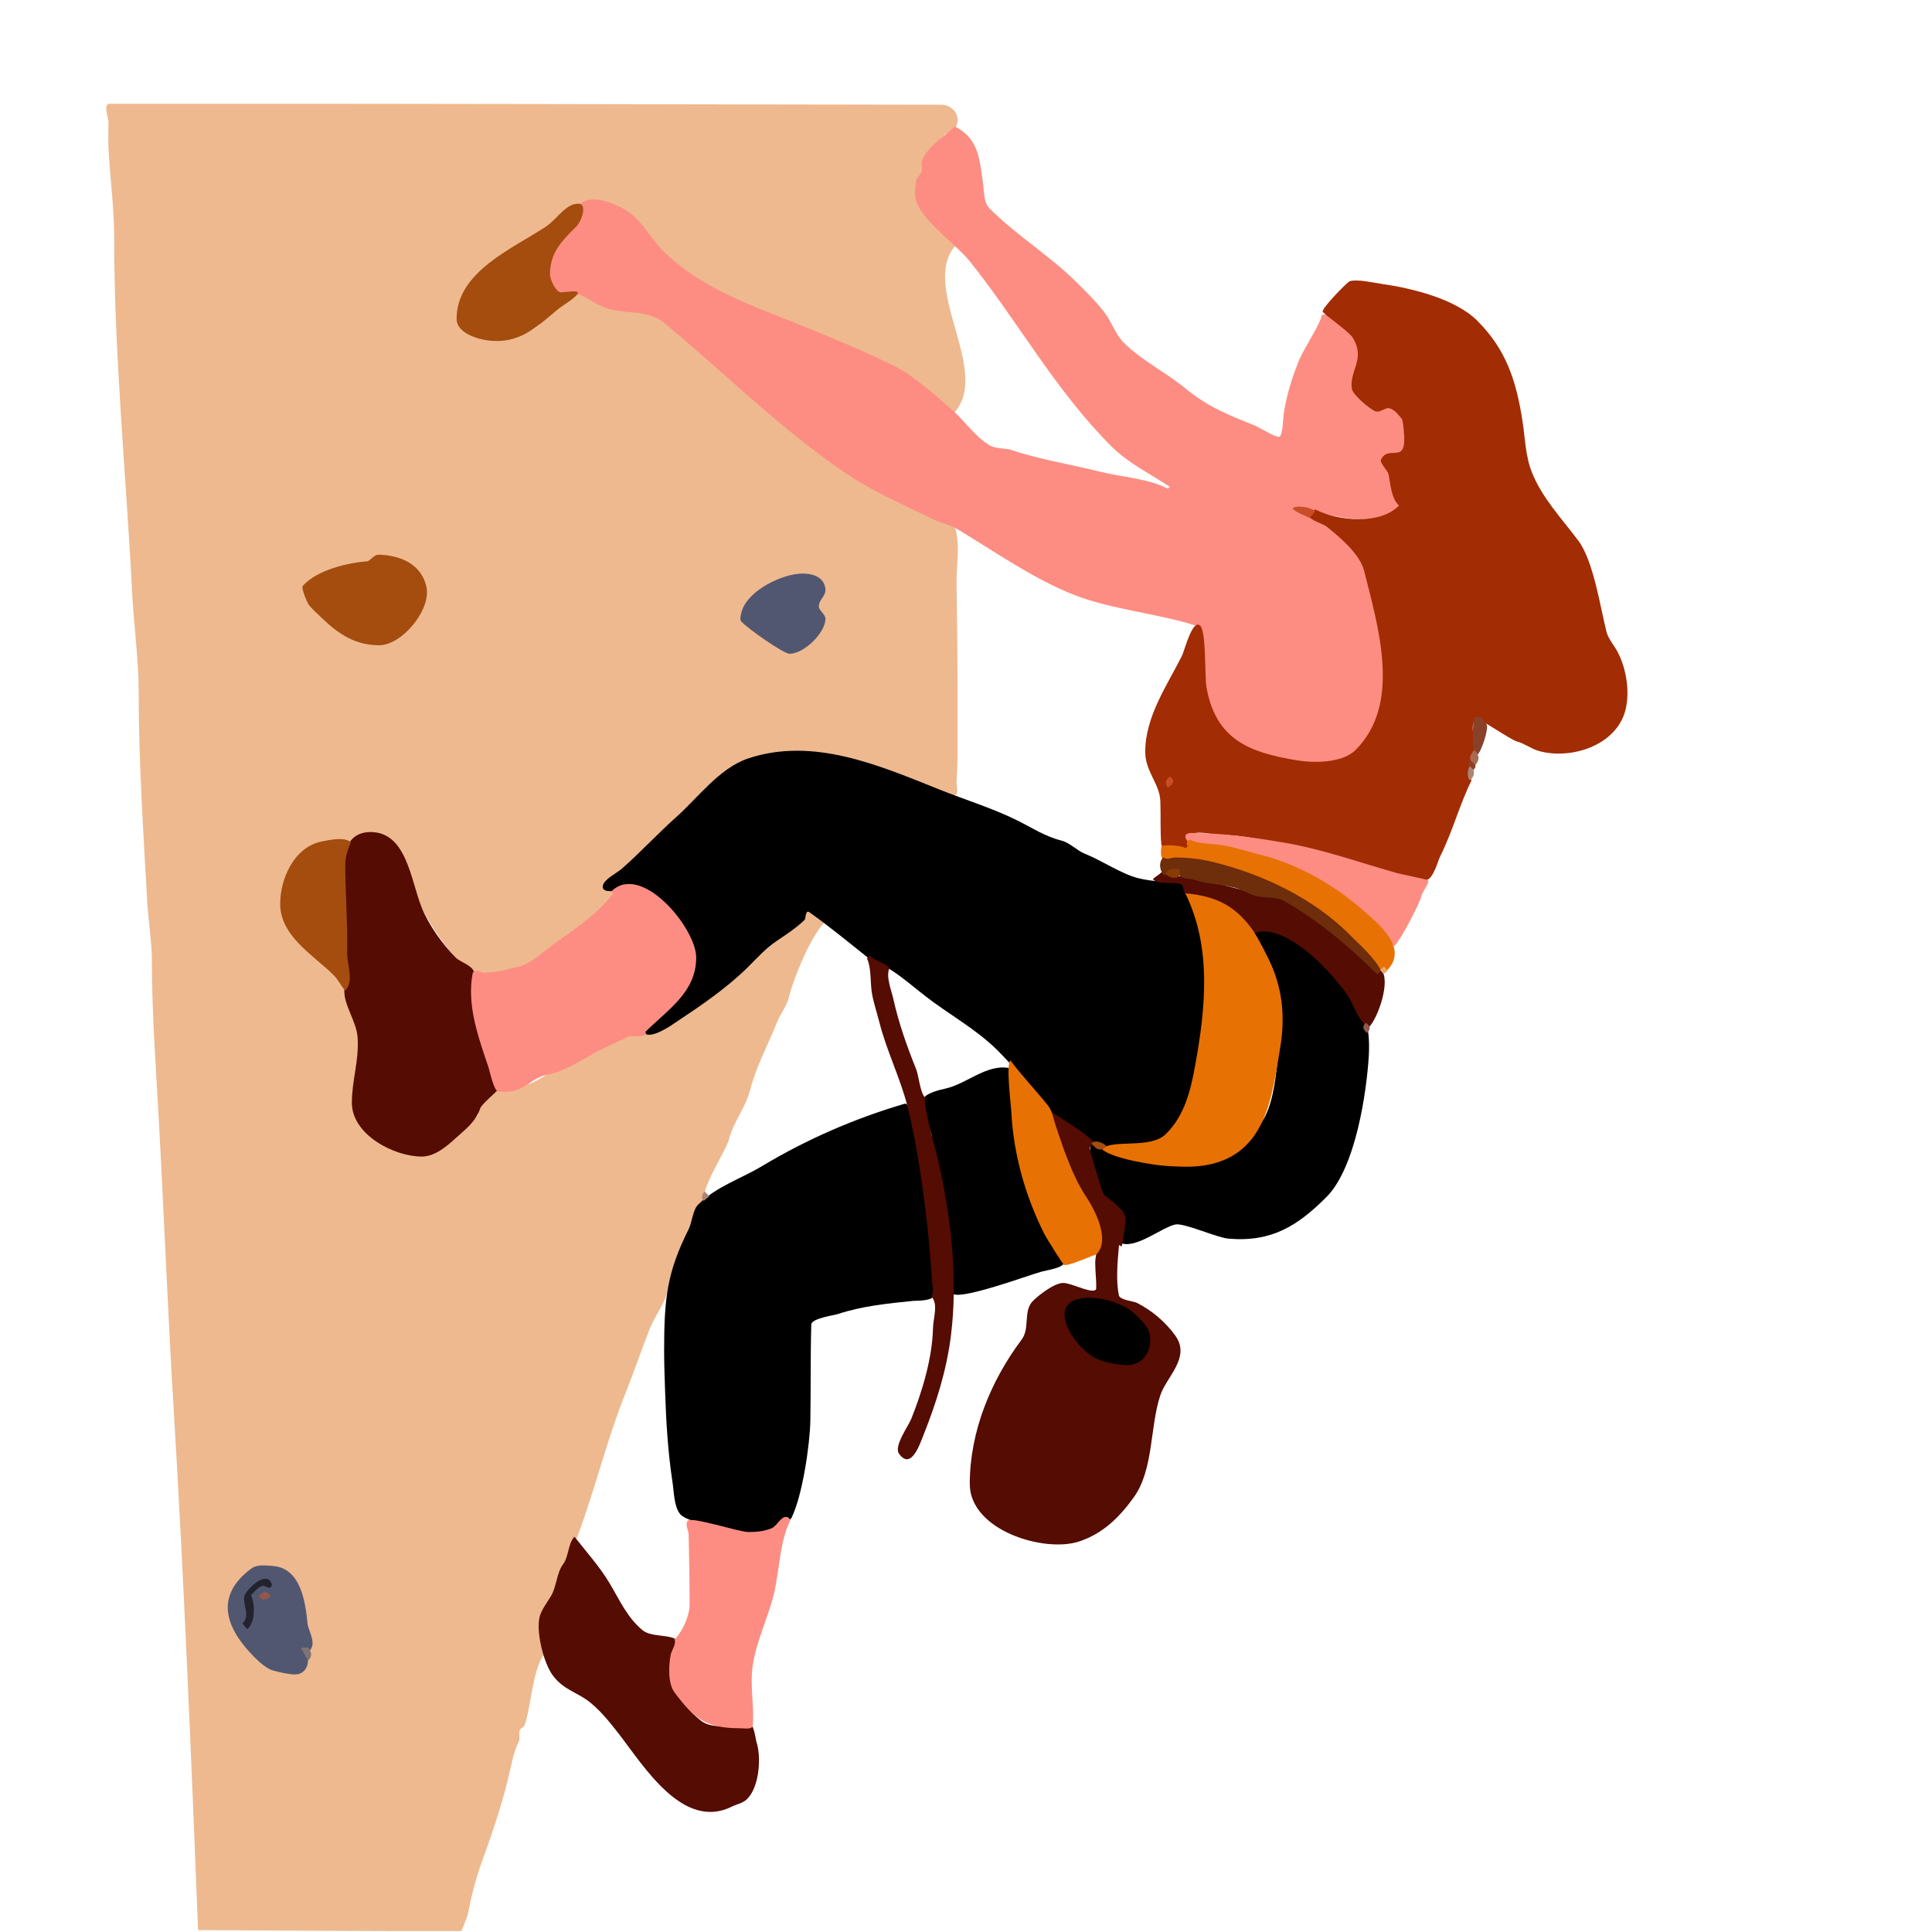 <?xml version="1.0" encoding="UTF-8" standalone="no"?>
<!DOCTYPE svg PUBLIC "-//W3C//DTD SVG 1.1//EN" "http://www.w3.org/Graphics/SVG/1.1/DTD/svg11.dtd">
<!-- Created with Vectornator (http://vectornator.io/) -->
<svg height="100%" stroke-miterlimit="10" style="fill-rule:nonzero;clip-rule:evenodd;stroke-linecap:round;stroke-linejoin:round;" version="1.1" viewBox="0 0 1024 1024" width="100%" xml:space="preserve" xmlns="http://www.w3.org/2000/svg" xmlns:xlink="http://www.w3.org/1999/xlink">
<defs/>
<g id="Layer-1">
<path d="M105 1023C151.5 1023.17 198 1023.67 244.5 1023.5C244.657 1023.5 247.83 1015.43 248 1014.5C249.62 1005.59 252.369 995.11 255.5 986.5C260.353 973.153 265.441 958.237 269 944C270.765 936.942 271.896 929.208 275 923C275.898 921.205 274.709 918.845 275.5 917C275.964 915.917 277.577 915.6 278 914.5C281.556 905.255 282.196 882.804 289.5 875.5C283.365 863.231 288.89 856.276 293 846C297.18 835.551 302.132 824.815 306 814.5C315.451 789.296 321.437 763.657 331.5 738.5C336.067 727.082 339.929 715.427 344.5 704C346.948 697.88 351.921 691.288 353.5 685.5C356.727 673.668 361.437 662.908 366 651.5C367.987 646.532 368.6 639.767 373.5 636.5C370.658 630.816 384.81 610.26 386.5 603.5C388.615 595.04 395.359 586.566 397.5 578C400.608 565.568 407.25 553.374 412 541.5C413.596 537.51 416.956 533.176 418 529C420.672 518.313 429.569 496.431 437 489C434.963 486.963 429.823 481.559 427 482.5C424.994 483.169 426.634 485.231 426 486.5C425.44 487.62 421.694 490.605 420.5 491.5C406.204 502.222 393.604 514.53 379.5 525.5C369.992 532.895 357.681 544.793 345.5 547.5C341.407 548.41 335.942 546.857 332 548.5C326.427 550.822 319.934 555.24 314.5 558.5C308.44 562.136 299.164 562.469 293.5 567C291.384 568.693 283.228 573.818 280.5 574.5C275.803 575.674 267.963 576.032 264 577.5C261.925 578.268 254.505 585.791 253.5 587.5C251.502 590.896 254.692 589.597 253 591.5C247.565 597.614 241.054 604.267 234 608.5C221.407 616.056 206.077 611.077 196.5 601.5C180.049 585.049 193.598 563.286 190 543.5C188.897 537.432 186.182 528.303 183 523C177.796 514.327 167.988 509.488 161 502.5C152.661 494.161 149.5 484.73 149.5 473C149.5 468.382 151.967 462.412 155 459C159.023 454.475 161.691 451.385 166.5 448.5C171.913 445.252 180.162 448.279 185.5 446.5C190.512 444.829 192.894 442 199.5 442C208.722 442 213.158 454.974 215.5 462C221.158 478.973 228.231 491.414 239.5 505.5C241.955 508.569 247.439 514.782 251.5 516C272.9 522.42 296.312 500.505 310.5 488.5C314.925 484.756 328.34 475.84 324 471.5C322.898 472.051 318.62 471.814 320.5 469.5C322.432 467.122 324.769 465.1 327 463C333.278 457.092 339.857 451.643 346 445.5C354.973 436.527 365.405 428.595 374.5 419.5C384.684 409.316 394.335 401.955 409 400C435.123 396.517 453.096 404.524 477 410.5C485.442 412.61 497.283 422.59 506 421.5C508.339 421.208 506.936 416.856 507 414.5C507.113 410.332 507.5 406.17 507.5 402C507.5 390.541 507.5 378.971 507.5 367.5C507.5 347.999 507.322 328.498 507 309C506.843 299.517 509.17 288.51 506 279C503.267 279 501.106 276.553 499 275.5C492.321 272.16 482.912 265.853 475.5 264C468.991 262.373 461.804 257.478 456.5 253.5C454.038 251.653 449.525 250.683 447 249C439.519 244.013 430.679 237.566 424 232C408.008 218.673 392.048 204.911 376.5 191C368.008 183.402 358.207 171.604 348 166.5C342.551 163.775 333.361 164.477 327.5 163.5C323.282 162.797 320.504 160.945 316.5 160.5C312.565 160.063 309.678 153.933 305.5 155.5C298.838 157.998 290.952 167.048 286 172C280.36 177.64 267.033 180 259.5 180C256.31 180 251.223 178.542 248.5 176.5C238.873 169.28 243.644 155.356 251 148C262.188 136.812 276.25 129.5 289 121C298.511 114.66 306.392 106.193 318.5 107C337.905 108.294 347.281 134.369 362.5 143.5C380.476 154.285 399.254 163.966 418 172C429.893 177.097 442.514 180.591 453.5 187C459.58 190.547 467.958 191.472 474 195.5C484.749 202.666 495.07 210.673 505 219.5C527.018 197.482 485.63 150.87 507.5 129C496.244 117.744 486 112.653 486 96.5C486 94.37 489.026 92.541 489.5 91C492.094 82.569 493.354 78.646 500.5 71.5C501.899 70.102 505.478 69.289 506.5 67.5C509.938 61.483 504.749 55.507 499 55.5C352 55.334 205 54.834 58 55C54.548 55.004 57.5 62.599 57.5 65C57.5 69.5 57.275 74.006 57.5 78.5C58.279 94.07 60.5 109.925 60.5 125.5C60.5 187.754 66.795 251.006 70 313.5C70.901 331.062 73.5 349.568 73.5 367C73.5 403.512 75.972 440.998 78 477.5C78.586 488.047 80.5 499.043 80.5 509.5C80.5 536.367 82.504 563.572 84 590.5C86.879 642.324 88.861 694.199 92 746C97.56 837.739 101.305 930.622 105 1023Z" fill="#eeb98f" fill-rule="nonzero" opacity="1" stroke="none"/>
<path d="M506 67C501.556 71.444 489.142 79.437 488.5 86.5C488.364 87.994 488.941 89.566 488.5 91C487.975 92.706 485.768 93.858 485.5 96C485.21 98.321 485 100.661 485 103C485 114.673 506.079 128.599 514 138.5C539.922 170.902 559.172 206.672 589 236.5C598.112 245.612 609.494 250.996 620 258C619.5 258.5 619.5 258.5 619 259C607.706 253.353 594.983 252.996 583 250C568.161 246.29 550.917 243.472 536 238.5C532.496 237.332 527.967 238.08 524.5 236C516.756 231.354 512.026 223.933 505.5 218C498.299 211.453 483.978 198.989 475 194.5C452.836 183.418 427.143 173.457 403.5 164C385.342 156.737 365.606 147.106 351.5 133C346.156 127.656 342.389 120.889 337 115.5C331.126 109.626 314.215 101.285 307 108.5C311.524 117.548 297.738 125.143 293.5 131.5C292.161 133.509 291.9 140.099 291.5 142.5C290.934 145.893 290.384 149.057 293 152C299.163 158.934 297.76 152.753 304.5 155C309.854 156.785 315.056 160.959 320.5 163C331.37 167.076 342.918 163.515 352.5 171.5C384.781 198.401 415.402 228.935 450 252C463.305 260.87 479.374 267.687 494 275C498.168 277.084 503.412 278.047 507.5 280.5C527.426 292.456 547.251 306.5 568.5 315C589.298 323.319 614.025 325.008 635 332C637.482 332.827 637.108 355.795 637.5 360.5C638.665 374.481 649.44 395.36 664 399C676.471 402.118 692.655 407.355 705.5 404.5C743.793 395.991 734.699 329.248 724 302.5C720.415 293.538 710.644 283.715 703.5 278C699.254 274.603 692.643 274.143 689 270.5C689.5 270 689.5 270 690 269.5C693.082 271.041 697.578 271.144 701 272C716.186 275.797 730.171 277.863 742.5 268C738.733 264.233 739.208 259.331 738 254.5C737.05 250.7 734.352 248.381 733 245C732.876 244.691 732.851 244.298 733 244C733.595 242.811 736.299 242.4 737.5 242C744.283 239.739 745.914 235.539 745.5 228.5C745.38 226.461 744.762 223.905 744 222C740.301 212.752 733.643 218.161 729 217C724.421 215.855 721.837 210.837 718.5 207.5C718.075 207.075 717.665 206.578 717.5 206C716.045 200.906 721.5 194.565 721.5 189.5C721.5 180.978 709.645 163.952 700.5 167C700.5 170.563 690.885 185.037 688.5 191C684.789 200.277 682.148 208.614 680.5 218.5C680.094 220.934 679.963 231.107 678 231.5C676.019 231.896 667.354 226.442 665 225.5C650.904 219.862 640.647 215.938 628.5 206C617.947 197.366 605.018 191.018 595.5 181.5C591.424 177.424 589.326 171.156 586 166.5C581.722 160.511 576.062 155.062 571 150C556.586 135.586 538.926 124.926 524.5 110.5C521.248 107.248 521.595 101.165 521 97C519.128 83.893 518.588 73.294 506 67Z" fill="#fd8d82" fill-rule="nonzero" opacity="1" stroke="none"/>
<path d="M341 547C344.166 551.749 355.728 543.515 359.5 541C371.98 532.68 385.862 523.138 396.5 512.5C401.487 507.513 406.099 502.434 412 498.5C416.579 495.448 422.601 491.399 426.5 487.5C427.045 486.955 426.859 481.97 429 483.5C439.756 491.183 450.278 499.822 460.5 508C463.279 510.223 467.686 511.311 470.5 513C477.393 517.136 484.135 523.049 490.5 528C503.066 537.773 517.341 545.341 529 557C538.059 566.059 546.016 576.211 554.5 586C555.387 587.023 555.712 590.742 557 591C563.079 592.216 572.773 601.349 579 605.5C575.323 609.177 580.049 628.555 584 633C587.365 636.786 591.263 639.543 594.5 643.5C597.503 647.17 590.196 657.565 594.5 659C602.556 661.685 616.057 650.389 623 649C627.588 648.082 644.986 655.977 651 656.5C673.892 658.491 687.687 649.813 703 634.5C718.577 618.923 724.325 578.879 725.5 559.5C725.754 555.312 725.866 545.14 723.5 541C721.145 536.878 718.286 532.68 715.5 528.5C712.801 524.451 709.791 520.09 706.5 516.5C703.552 513.284 700.584 510.084 697.5 507C692.857 502.357 670.37 488.13 664.5 494C676.196 517.392 680.074 535.837 677 563.5C675.97 572.771 674.232 587.357 668.5 595C652.451 616.399 630.958 621.739 604 615C598.301 613.575 589.76 612.76 585.5 608.5C587.544 606.456 594.213 608.5 597 608.5C604.877 608.5 615.245 605.255 621 599.5C629.464 591.036 631.913 576.48 634 565C638.001 542.995 641.978 521.108 638.5 498.5C636.785 487.352 629.869 477.607 626.5 467.5C618.964 467.5 610.667 467.292 603.5 465.5C594.115 463.154 584.382 456.253 575 452.5C570.83 450.832 567.058 446.639 562.5 445.5C553.962 443.366 546.807 438.653 539.5 435C526.344 428.422 511.58 423.932 498 418.5C466.097 405.739 431.2 390.433 396.5 402C381.356 407.048 369.895 422.871 358.5 433C348.584 441.814 339.543 451.712 329.5 460.5C326.907 462.769 320.074 466.057 319.5 469.5C318.365 476.312 338.215 468.286 342.5 471.5C377.463 497.723 373.401 521.079 341 547Z" fill="#000000" fill-rule="nonzero" opacity="1" stroke="none"/>
<path d="M741.5 268C731.198 278.302 709.377 276.188 697 270C696.965 270.035 694 272.739 694 273.5C694 275.594 701.331 277.665 703 279C709.552 284.241 720.741 293.465 723 302.5C730.299 331.698 743.125 372.875 718.5 397.5C711.445 404.555 696.141 404.44 687.5 403C662.537 398.84 644.568 392.372 639.5 364.5C638.394 358.416 639.463 334.27 636 331.5C631.88 328.204 627.796 344.908 626.5 347.5C618.608 363.285 607 379.712 607 398.5C607 409.007 614.641 415.344 615 424.5C615.3 432.163 614.876 439.857 615.5 447.5C615.558 448.205 616.338 448.752 617 449C619.19 449.821 621.679 449.21 624 449.5C625.169 449.646 626.344 449.769 627.5 450C633.774 451.255 627.477 444.892 630 443C634.535 439.599 641.331 442.5 647 442.5C657.634 442.5 669.018 445.253 679.5 447C698.116 450.103 716.813 456.304 735 461.5C740.597 463.099 750.186 468.05 756 466.5C759.89 465.463 761.989 456.522 763.5 453.5C769.993 440.513 773.709 426.082 780 413.5C775.911 409.411 781.674 401.808 782 398C782.485 392.344 777.923 383.539 783 381C783.886 380.557 801.028 392.257 804 393C807.684 393.921 811.795 396.941 815.5 398C831.2 402.486 853.767 396.333 860.5 379.5C864.594 369.265 862.344 353.741 856.5 344C855.017 341.529 852.262 338.048 851.5 335C848.144 321.575 844.563 297.251 836.5 286.5C827.81 274.914 817.392 263.98 812 250.5C808.508 241.769 808.416 232.704 807 223.5C803.708 202.104 798.494 185.494 783 170C771.309 158.309 748.108 152.73 732.5 150.5C727.874 149.839 719.905 147.899 715.5 149C714.225 149.319 701.533 162.333 701 165C700.792 166.038 714.912 175.521 717 179C723.943 190.572 715.112 196.283 716.5 206C716.972 209.304 726.107 216.915 729 218C731.446 218.917 733.836 215.967 736.5 216.5C739.283 217.057 741.131 219.864 743 222C743.579 222.662 743.867 226.801 744 228C746.17 247.527 736.18 235.14 732 243.5C731.082 245.337 735.563 249.313 736 251.5C737.078 256.89 737.272 263.772 741.5 268Z" fill="#a22c03" fill-rule="nonzero" opacity="1" stroke="none"/>
<path d="M479.5 585C452.794 592.855 427.513 603.892 404 618C392.529 624.882 379.684 628.816 370 638.5C367.192 641.308 366.776 647.949 365 651.5C353.501 674.498 352 688.072 352 716C352 723.002 352.274 730.002 352.5 737C353.025 753.284 354.02 769.88 356.5 786C357.231 790.751 357.235 798.581 360.5 802.5C365.254 808.205 397.032 813 404.5 813C408.451 813 412.741 807.156 415.5 805.5C417.108 804.535 418.485 806.531 419.5 804.5C425.336 792.827 429.285 765.388 429.5 753C429.796 736.002 429.51 718.994 430 702C430.093 698.761 442.141 697.12 444 696.5C456.798 692.234 470.634 690.837 484 689.5C486.241 689.276 494.546 689.817 495.5 686C497.804 676.785 493.869 665.193 493 656.5C491.326 639.763 489.044 623.242 486 606.5C485.389 603.137 482.877 584.007 479.5 585Z" fill="#000000" fill-rule="nonzero" opacity="1" stroke="none"/>
<path d="M557.5 589.5C555.498 591.502 563.417 609.834 565 613C567.578 618.156 568.523 624.038 571.5 629C575.939 636.399 580.901 643.708 582.5 652.5C583.526 658.141 580.5 663.66 580.5 669.5C580.5 674.003 581.155 678.5 581 683C580.984 683.471 580.462 683.908 580 684C576.341 684.732 567.668 680 563.5 680C558.801 680 550.602 686.398 547.5 689.5C542.145 694.855 546.034 703.955 541.5 710C525.223 731.703 514 758.726 514 786.5C514 811.196 553.544 823.152 572 817C584.585 812.805 593.356 804.202 601 793.5C611.519 778.773 609.394 756.317 615 739.5C618.241 729.777 631.212 719.497 623 708C617.844 700.782 610.502 694.501 602.5 690.5C600.819 689.66 593.512 689.06 593 686.5C591.42 678.598 592.318 668.847 593 661C593.288 657.69 594.239 663.446 595 658.5C595.578 654.743 596.5 649.933 596.5 646C596.5 640.95 588.078 636.078 585 633C584.068 632.068 577.454 608.608 577.5 608.5C578.013 607.304 579.418 606.664 580 605.5C574.033 599.533 565.407 594.68 557.5 589.5Z" fill="#540c03" fill-rule="nonzero" opacity="1" stroke="none"/>
<path d="M196.5 441C176.567 440.89 182 469.747 182 484.5C182 498.114 182.5 511.992 182.5 525.5C182.5 532.995 188.862 541.522 189.5 549.5C190.486 561.822 186.5 572.301 186.5 584.5C186.5 601.413 208.858 613 223.5 613C231.42 613 238.156 606.215 243.5 601.5C248.567 597.029 252.52 593.441 254.5 587.5C255.256 585.232 262.931 578.925 264 577.5C264.98 576.194 260.12 564.861 259.5 563C256.236 553.207 252.28 543.533 251.5 533C251.081 527.349 252.341 521.604 251.5 516C250.842 511.612 244.208 510.208 241.5 507.5C234.523 500.523 227.123 490.057 223.5 481C217.6 466.25 215.492 441.105 196.5 441Z" fill="#540c03" fill-rule="nonzero" opacity="1" stroke="none"/>
<path d="M324 472.5C324.5 473 324.5 473 325 473.5C314.902 486.964 299.707 495.234 287.5 505C284.574 507.34 279.766 511.059 276 512C269.412 513.647 263.621 515.5 256.5 515.5C255.471 515.5 252.954 514.262 252 514.5C251.314 514.671 250.63 515.305 250.5 516C247.294 533.099 253.746 550.239 259 566C259.588 567.763 261.796 578.241 264 578.5C278.325 580.185 279.616 571.677 290.5 569.5C302.243 567.151 313.788 557.785 324.5 553.5C327.388 552.345 330.154 550.567 333 549.5C335.899 548.413 340.108 550.392 342.5 548C342.25 547.5 342.25 547.5 342 547C353.936 535.064 369 525.953 369 507.5C369 491.863 339.758 456.742 324 472.5Z" fill="#fd8d82" fill-rule="nonzero" opacity="1" stroke="none"/>
<path d="M304.5 814.5C301.042 817.958 301.48 825.026 298.5 829C294.952 833.731 295.09 840.851 292 846C290.023 849.295 286.922 853.313 286 857C284.057 864.773 288.071 881.429 293 888C298.985 895.98 306.018 896.788 313 902.5C318.718 907.179 323.472 913.178 328 919C341.163 935.924 361.996 970.502 388 957.5C390.661 956.169 393.714 955.786 396 953.5C402.693 946.807 403.454 930.861 401 923.5C400.523 922.069 399.725 914.765 398 914.5C390.324 913.319 378.555 917.488 371.5 912C358.477 901.871 351.124 885.251 359 869.5C355.497 865.997 345.277 867.98 340.5 864C332.316 857.18 328.359 847.931 323 839C317.836 830.394 311.056 822.834 304.5 814.5Z" fill="#540c03" fill-rule="nonzero" opacity="1" stroke="none"/>
<path d="M628 473C642.28 501.561 639.095 533.73 633.5 564.5C631.014 578.174 627.889 591.111 618 601C609.724 609.276 589.482 603.518 584 609C589.041 614.041 611.617 617.607 618.5 618C625.759 618.415 632.406 618.79 639.5 617.5C671.224 611.732 674.253 580.984 678.5 555.5C681.393 538.143 679.615 522.731 672 507.5C664.878 493.255 659.221 482.86 644.5 475.5C640.747 473.623 630.905 470.095 628 473Z" fill="#e87103" fill-rule="nonzero" opacity="1" stroke="none"/>
<path d="M534.5 566C522.509 564.152 512.466 574.452 501 577C498.066 577.652 490.203 579.391 489 583C487.99 586.029 491.888 596.775 493 599C494.247 601.495 493.991 606.203 494.5 609C496.47 619.834 498.526 630.644 500.5 641.5C502.994 655.217 504.5 669.023 504.5 683C504.5 684.481 502.657 685.052 505.5 686C511.974 688.158 544.08 676.263 552 674C554.852 673.185 562.627 672.246 564 669.5C564.149 669.202 564.185 668.777 564 668.5C559.909 662.363 555.358 656.716 552 650C545.869 637.738 543.742 623.597 540 610.5C537.411 601.437 540.843 566.978 534.5 566Z" fill="#000000" fill-rule="nonzero" opacity="1" stroke="none"/>
<path d="M357.5 869C358.605 871.211 355.961 874.694 355.5 877C354.443 882.285 353.852 892.136 357.5 897C367.742 910.656 373.868 916 392 916C394.386 916 398.817 916.879 399 914.5C399.812 903.939 397.354 893.201 399 882.5C400.989 869.573 406.955 857.682 410 845.5C413.316 832.234 413.016 817.469 419 805.5C418.208 804.708 417.798 804 416.5 804C413.811 804 411.586 808.965 409 810C404.914 811.634 401.458 812 396.5 812C391.899 812 366.343 803.696 364.5 806C362.935 807.957 364.942 810.995 365 813.5C365.287 825.831 365.5 838.166 365.5 850.5C365.5 856.575 361.611 864.889 357.5 869Z" fill="#fd8d82" fill-rule="nonzero" opacity="1" stroke="none"/>
<path d="M461 506.5C460.25 507.25 460.25 507.25 459.5 508C461.784 512.567 461.274 520.416 462 525.5C462.754 530.781 464.705 536.32 466 541.5C469.867 556.97 477.226 571.403 481 586.5C485.708 605.331 488.72 626.119 491 645.5C492.345 656.936 493.319 667.921 494 679.5C494.147 682.001 495.272 685.228 493.5 687C497.514 691.014 494.635 698.325 494.5 704C494.123 719.82 488.868 737.329 483 752C481.415 755.962 473.627 766.478 476.5 770.5C482.911 779.475 487.542 765.394 489.5 760.5C496.271 743.574 501.731 726.15 504 708C507.803 677.579 504.157 645.954 497.5 616C496.162 609.978 488.928 585.144 490.5 582C487.54 579.04 487.116 570.54 485.5 566.5C480.596 554.239 476.376 542.444 473.5 529.5C472.462 524.83 469.328 517.343 471.5 513C468.339 509.839 464.16 509.66 461 506.5Z" fill="#540c03" fill-rule="nonzero" opacity="1" stroke="none"/>
<path d="M535.5 562C533.133 564.367 535.821 585.41 536 589C537.139 611.786 543.423 633.846 553.5 654C554.532 656.064 563.55 670.45 564 670.5C567.539 670.893 580.313 664.657 581 665C588.721 657.279 580.397 641.345 575.5 634C568.42 623.38 563.579 608.737 559.5 596.5C558.414 593.243 557.698 588.748 555.5 586C549.023 577.904 541.785 570.38 535.5 562Z" fill="#e87103" fill-rule="nonzero" opacity="1" stroke="none"/>
<path d="M307 108C300.024 107.47 295.394 116.071 289.5 120C271.887 131.742 242 143.941 242 169C242 176.615 253.363 179.837 259 180.5C274.807 182.36 283.875 173.914 295 164.5C298.543 161.502 302.863 159.486 306 156C308.548 153.169 297.5 155 297.5 155C294.594 155 291.5 147.918 291.5 145.5C291.5 133.87 297.848 127.652 305.5 120C308.395 117.105 311.146 108.315 307 108Z" fill="#a44d0f" fill-rule="nonzero" opacity="1" stroke="none"/>
<path d="M200.5 294C198.213 293.96 196.296 297.35 194.5 297.5C183.83 298.389 168.02 302.144 160.5 310.5C159.467 311.648 162.874 319.713 164 321C166.018 323.306 168.288 325.38 170.5 327.5C179.512 336.136 188.321 342 201 342C213.063 342 228.691 323.109 226 311C223.239 298.574 211.579 294.196 200.5 294Z" fill="#a44d0f" fill-rule="nonzero" opacity="1" stroke="none"/>
<path d="M616 462C614.186 463.814 612.542 464.458 611 466C614.221 469.221 621.238 467.363 625.5 468.5C628 469.167 626.649 473.332 628.5 473.5C644.761 474.978 655.523 480.284 665 494.5C682.053 488.816 706.706 516.308 714.5 528C717.864 533.047 720.109 541.805 725.5 544.5C730.579 539.421 737.283 519.283 732 514C731 514.75 731 514.75 730 515.5C726.627 512.127 724.05 507.55 720.5 504C708.719 492.219 694.21 483.355 680.5 476.5C676.542 474.521 670.232 475.411 666 474C655.841 470.614 644.776 468.436 634.5 465.5C628.91 463.903 621.11 465.406 616 462Z" fill="#540c03" fill-rule="nonzero" opacity="1" stroke="none"/>
<path d="M630 446.5C632.873 445.064 633.562 447.677 635.5 448C642.277 449.13 648.35 448.6 655 450.5C676.705 456.701 698.973 463.477 716.5 478.5C724.777 485.594 731.948 494.448 739 501.5C742.584 497.916 752.296 479.316 753.5 474.5C753.915 472.841 757.673 467.847 757 466.5C756.901 466.303 741.796 463.156 739.5 462.5C719.931 456.909 700.089 449.848 680 446.5C663.873 443.812 647.921 441.5 631.5 441.5C627.022 441.5 627.893 444.393 630 446.5Z" fill="#fd8d82" fill-rule="nonzero" opacity="1" stroke="none"/>
<path d="M183 525C187.838 520.162 183.854 511.34 184 504.5C184.328 489.098 183 473.474 183 458C183 454.531 184.451 449.598 186 446.5C182.819 443.319 174.526 445.195 170.5 446C155.97 448.906 148.5 465.658 148.5 479C148.5 496.355 166.349 506.349 177 517C179.454 519.454 180.815 522.815 183 525Z" fill="#a44d0f" fill-rule="nonzero" opacity="1" stroke="none"/>
<path d="M161.5 875.5C162.25 874.75 162.25 874.75 163 874C163.5 874.5 163.5 874.5 164 875C168.087 870.913 163.404 864.535 163 860.5C161.882 849.316 159.534 831.002 144.5 830C140.694 829.746 136.355 828.984 133 831.5C113.252 846.311 119.864 863.364 135 878.5C137.377 880.877 141.561 884.64 145 885.5C148.497 886.374 152.902 887.5 156.5 887.5C163.079 887.5 165.049 879.049 161.5 875.5Z" fill="#525771" fill-rule="nonzero" opacity="1" stroke="none"/>
<path d="M630.5 445C628.929 446.571 628.565 446.63 629.5 448.5C629 449 629 449 628.5 449.5C625.732 448.116 618.462 447.513 615.5 448.5C615.5 450.799 614.574 454.544 617 456C621.29 458.574 626.997 455.5 632 455.5C641.833 455.5 652.746 460.915 662 464C688.41 472.803 715.473 490.46 731.5 514.5C733.273 513.318 733.494 512.994 735 514.5C746.881 502.619 730.95 489.956 722.5 482.5C707.308 469.095 687.827 457.957 668 453C661.398 451.349 654.688 449.115 648 448C642.175 447.029 635.53 447.515 630.5 445Z" fill="#e87103" fill-rule="nonzero" opacity="1" stroke="none"/>
<path d="M425.5 304C414.935 303.886 395.861 313.055 393 324.5C392.637 325.953 391.878 328.238 393 329.5C396.116 333.006 415.234 346.5 418.5 346.5C426.278 346.5 437.5 335.279 437.5 328C437.5 325.522 434 323.529 434 321.5C434 317.084 439.096 315.688 437 310C435.176 305.05 429.685 304.045 425.5 304Z" fill="#525771" fill-rule="nonzero" opacity="1" stroke="none"/>
<path d="M571.5 688.5C554.607 692.825 571.094 716.138 582 720.5C586.447 722.279 592.767 723.5 597.5 723.5C607.268 723.5 612.001 713.253 608.5 704.5C607.599 702.247 602.821 697.821 601.5 696.5C594.745 689.745 579.742 686.39 571.5 688.5Z" fill="#000000" fill-rule="nonzero" opacity="1" stroke="none"/>
<path d="M616.5 454.5C613.791 457.209 614.836 461.836 617 464C619.106 462.315 622.506 460.006 625 462.5C624.75 463 624.75 463 624.5 463.5C627.606 466.606 629.18 465.06 633.5 466.5C639.979 468.66 647.532 468.666 654.5 470.5C657.757 471.357 662.399 474.1 666 475C670.349 476.087 676.368 475.139 680.5 477.5C698.191 487.609 714.403 500.903 730 516.5C731 515.5 731 515.5 732 514.5C728.626 507.751 720.744 500.744 715.5 495.5C696.323 476.323 669.967 463.617 643.5 457C636.73 455.307 630.063 454.5 623 454.5C620.107 454.5 619.389 455.945 616.5 454.5Z" fill="#6e2d0b" fill-rule="nonzero" opacity="1" stroke="none"/>
<path d="M128.5 860.5C129.75 862 129.75 862 131 863.5C135.36 860.23 135.327 850.154 133 845.5C133.602 844.898 137.375 840.5 139.5 840.5C141.037 840.5 142.832 842.836 144 840.5C144.554 839.393 142.77 837.257 142 837C137.922 835.641 132.618 841.176 130.5 844C126.855 848.86 133.62 855.38 128.5 860.5Z" fill="#22232d" fill-rule="nonzero" opacity="1" stroke="none"/>
<path d="M783 400C785.158 398.561 789.125 386.251 788 384C787.255 382.509 785.527 381.581 785 380C784.05 380 781.174 379.411 781 381.5C780.543 386.981 780.409 392.532 781 398C781.101 398.937 782.333 399.333 783 400Z" fill="#8a4129" fill-rule="nonzero" opacity="1" stroke="none"/>
<path d="M685 269.5C687.093 271.593 691.159 273.079 694 274.5C696.425 272.075 695.477 273.284 697 271C694.774 268.774 686.989 267.511 685 269.5Z" fill="#c74e27" fill-rule="nonzero" opacity="1" stroke="none"/>
<path d="M617.5 463C621.038 466.538 626.875 466.125 625 460.5C620.621 460.5 620.405 460.095 617.5 463Z" fill="#873c03" fill-rule="nonzero" opacity="1" stroke="none"/>
<path d="M781.5 397.5C778.405 400.595 778.471 402.971 781.5 406C784.46 403.04 784.215 400.215 781.5 397.5Z" fill="#aa6a52" fill-rule="nonzero" opacity="1" stroke="none"/>
<path d="M578.5 606C580.951 609.269 583.367 610.633 586.5 607.5C584.527 605.527 580.567 603.933 578.5 606Z" fill="#a44d0f" fill-rule="nonzero" opacity="1" stroke="none"/>
<path d="M159.5 874C161.532 876.032 161.645 878.145 163.5 880C165.728 877.772 165.058 875.058 163 873C161.226 873.887 161.05 872.45 159.5 874Z" fill="#807377" fill-rule="nonzero" opacity="1" stroke="none"/>
<path d="M779.5 405.5C777.826 407.174 777.273 411.773 779 413.5C781.858 411.595 781.861 407.861 779.5 405.5Z" fill="#ab8575" fill-rule="nonzero" opacity="1" stroke="none"/>
<path d="M137 846C138.869 848.804 141.459 848.041 143.5 846C141.156 842.875 139.616 843.384 137 846Z" fill="#92584c" fill-rule="nonzero" opacity="1" stroke="none"/>
<path d="M620 411.5C617.849 413.651 617.155 415.04 619 417.5C621.331 415.557 623.697 414.197 620 411.5Z" fill="#c74e27" fill-rule="nonzero" opacity="1" stroke="none"/>
<path d="M724 542C721.766 544.234 722.307 545.307 724.5 547.5C726.774 545.226 726.267 544.267 724 542Z" fill="#92584c" fill-rule="nonzero" opacity="1" stroke="none"/>
<path d="M373.5 631.5C372.126 632.874 371.496 634.996 373 636.5C374.5 635.25 374.5 635.25 376 634C374.75 632.75 374.75 632.75 373.5 631.5Z" fill="#ab8575" fill-rule="nonzero" opacity="1" stroke="none"/>
<path d="M779.5 403C777.289 405.211 778.925 405.925 781 408C783.211 405.789 781.575 405.075 779.5 403Z" fill="#8a4129" fill-rule="nonzero" opacity="1" stroke="none"/>
<path d="M731.5 514C732.25 515 732.25 515 733 516C734.947 515.351 734.127 515.873 735.5 514.5C733.611 511.981 733.679 511.821 731.5 514Z" fill="#eba667" fill-rule="nonzero" opacity="1" stroke="none"/>
</g>
</svg>

